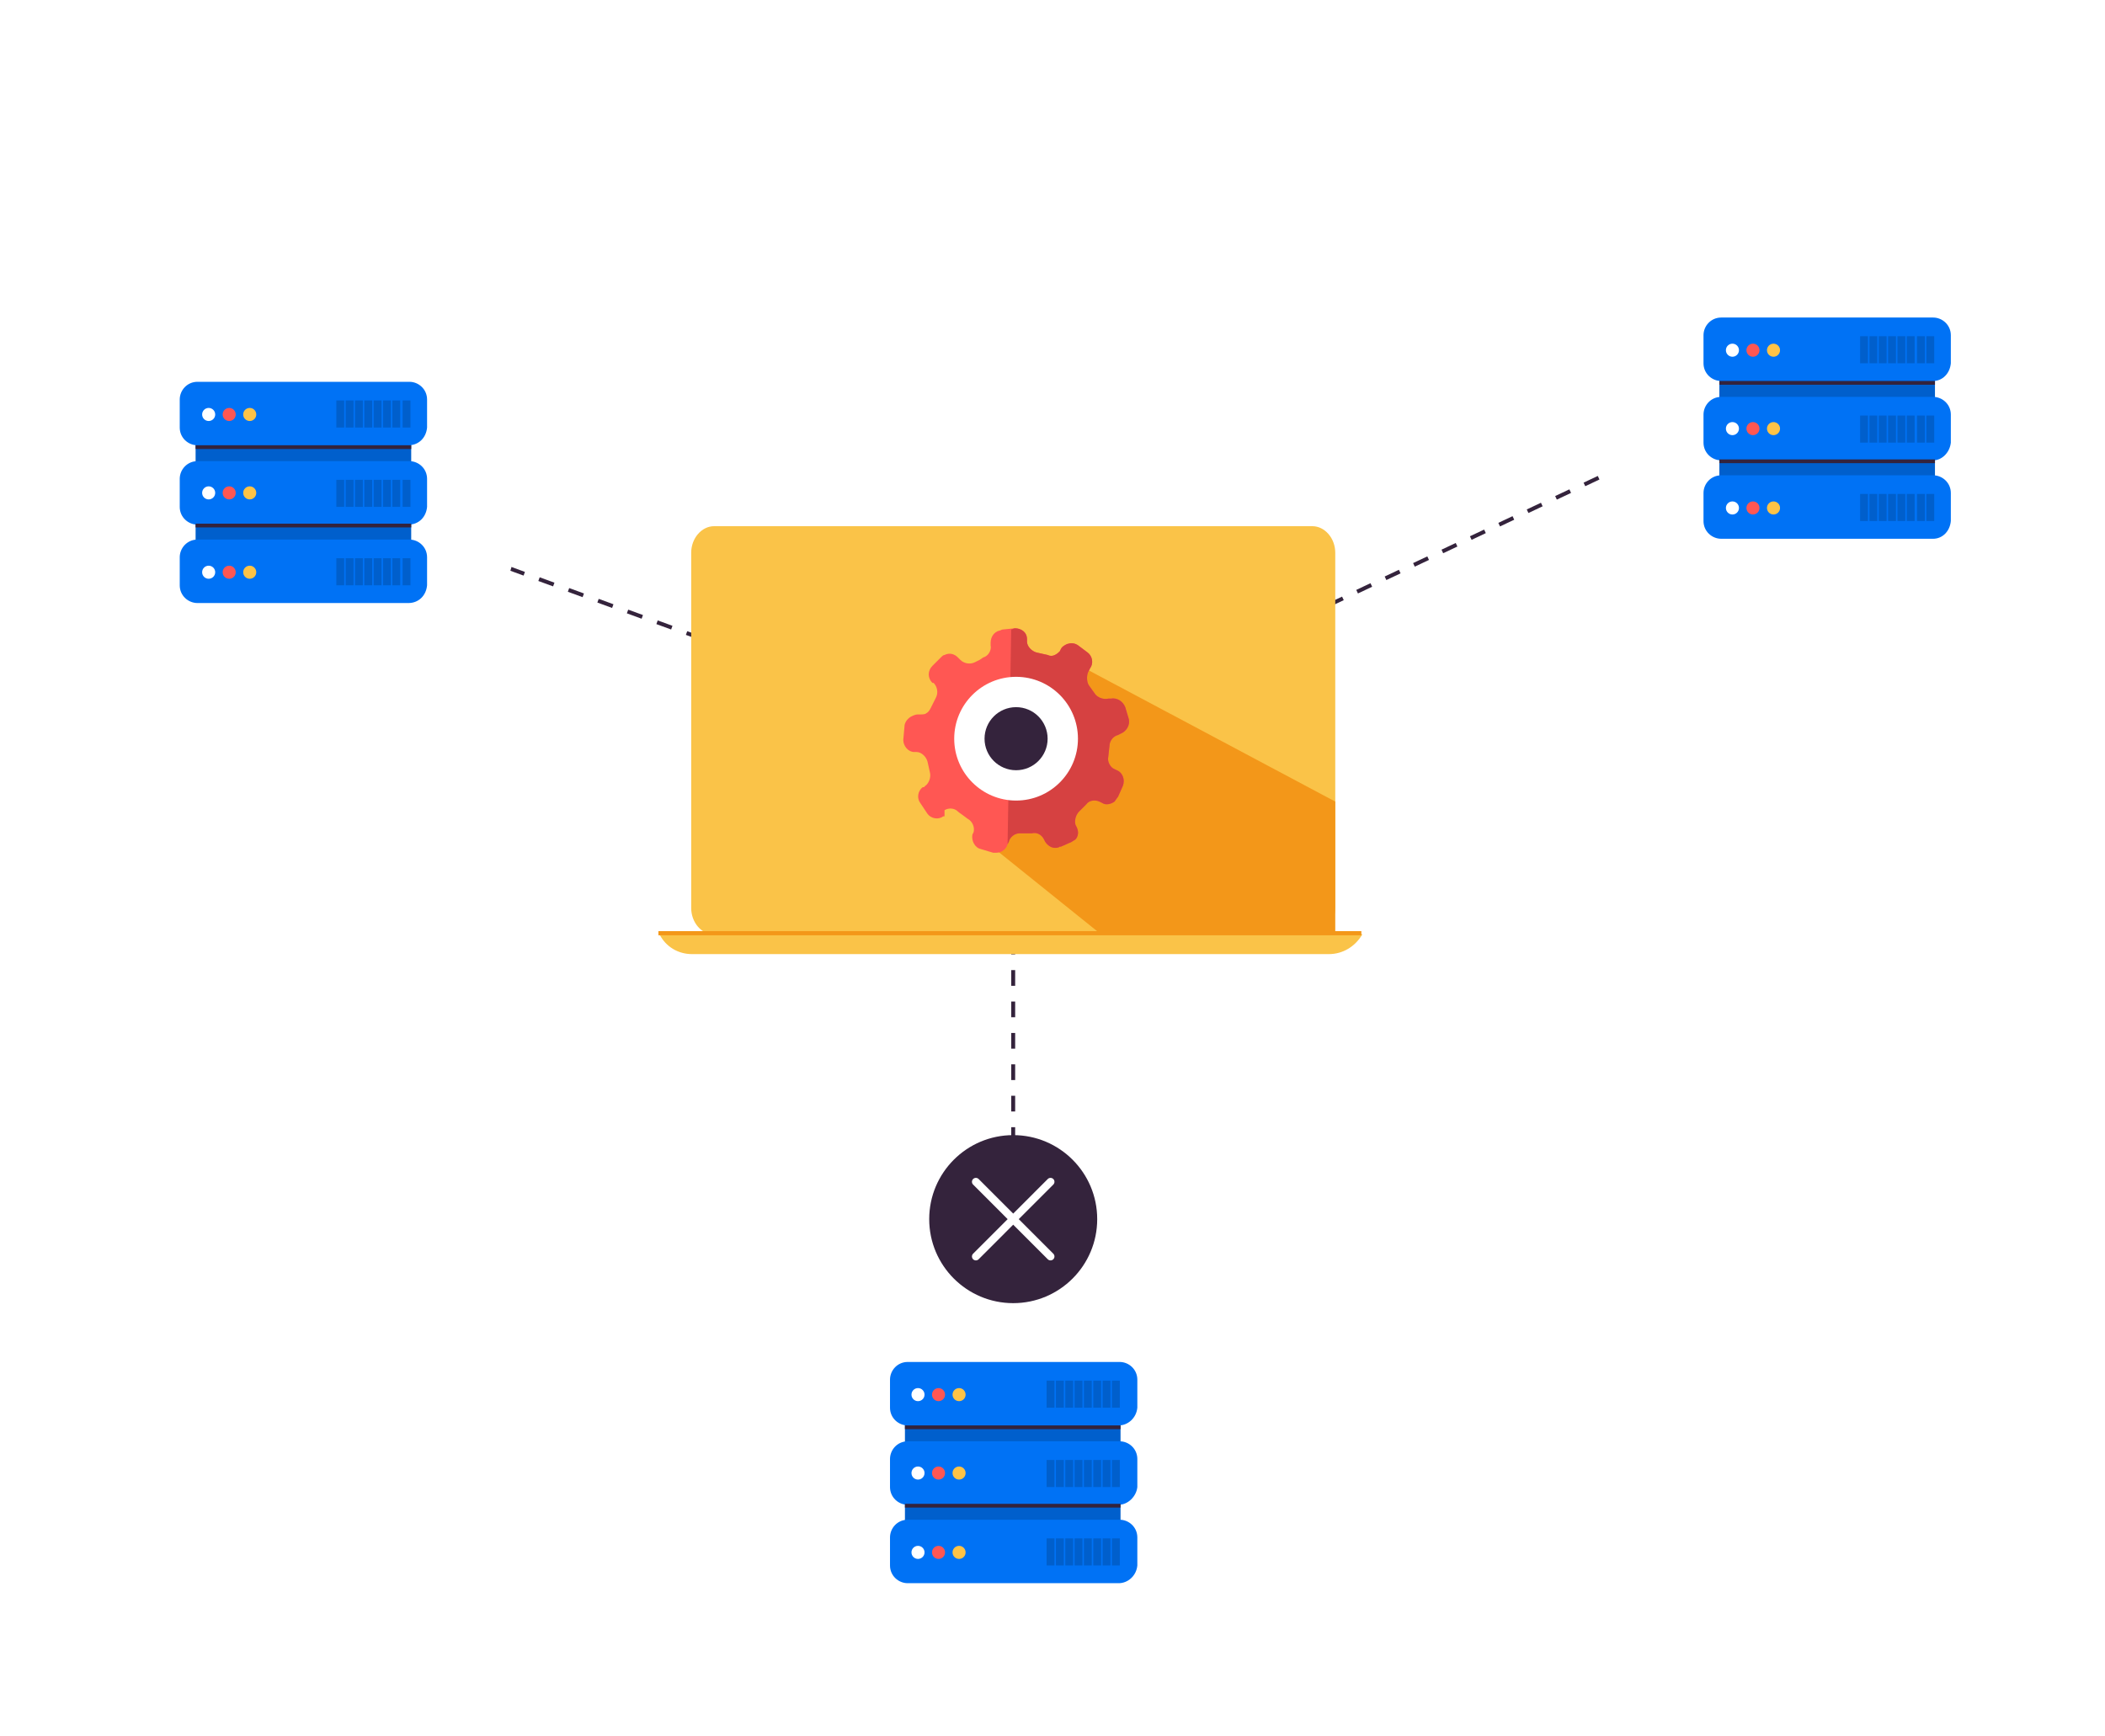 <svg fill="none" height="221" viewBox="0 0 268 221" width="268" xmlns="http://www.w3.org/2000/svg" xmlns:xlink="http://www.w3.org/1999/xlink"><filter id="a" color-interpolation-filters="sRGB" filterUnits="userSpaceOnUse" height="69.152" width="69.137" x="4" y="30.183"><feFlood flood-opacity="0" result="BackgroundImageFix"/><feColorMatrix in="SourceAlpha" type="matrix" values="0 0 0 0 0 0 0 0 0 0 0 0 0 0 0 0 0 0 127 0"/><feOffset dy="2"/><feGaussianBlur stdDeviation="3.5"/><feColorMatrix type="matrix" values="0 0 0 0 0 0 0 0 0 0 0 0 0 0 0 0 0 0 0.15 0"/><feBlend in2="BackgroundImageFix" mode="normal" result="effect1_dropShadow"/><feBlend in="SourceGraphic" in2="effect1_dropShadow" mode="normal" result="shape"/></filter><filter id="b" color-interpolation-filters="sRGB" filterUnits="userSpaceOnUse" height="69.152" width="69.137" x="94.072" y="152.848"><feFlood flood-opacity="0" result="BackgroundImageFix"/><feColorMatrix in="SourceAlpha" type="matrix" values="0 0 0 0 0 0 0 0 0 0 0 0 0 0 0 0 0 0 127 0"/><feOffset dy="2"/><feGaussianBlur stdDeviation="3.5"/><feColorMatrix type="matrix" values="0 0 0 0 0 0 0 0 0 0 0 0 0 0 0 0 0 0 0.15 0"/><feBlend in2="BackgroundImageFix" mode="normal" result="effect1_dropShadow"/><feBlend in="SourceGraphic" in2="effect1_dropShadow" mode="normal" result="shape"/></filter><filter id="c" color-interpolation-filters="sRGB" filterUnits="userSpaceOnUse" height="69.152" width="69.137" x="198" y="22"><feFlood flood-opacity="0" result="BackgroundImageFix"/><feColorMatrix in="SourceAlpha" type="matrix" values="0 0 0 0 0 0 0 0 0 0 0 0 0 0 0 0 0 0 127 0"/><feOffset dy="2"/><feGaussianBlur stdDeviation="3.5"/><feColorMatrix type="matrix" values="0 0 0 0 0 0 0 0 0 0 0 0 0 0 0 0 0 0 0.15 0"/><feBlend in2="BackgroundImageFix" mode="normal" result="effect1_dropShadow"/><feBlend in="SourceGraphic" in2="effect1_dropShadow" mode="normal" result="shape"/></filter><clipPath id="d"><path d="m0 0h218v221h-218z"/></clipPath><g clip-path="url(#d)"><path d="m38.568 62.759 90.429 33.044v89.74" stroke="#34233c" stroke-dasharray="2 2" stroke-miterlimit="10" stroke-width=".5"/><path d="m218 54-89 42" stroke="#34233c" stroke-dasharray="2 2" stroke-miterlimit="10" stroke-width=".5"/><g filter="url(#a)"><path d="m38.568 90.335c15.226 0 27.568-12.346 27.568-27.576s-12.343-27.576-27.568-27.576c-15.226 0-27.568 12.346-27.568 27.576s12.343 27.576 27.568 27.576z" fill="#fff"/></g><g filter="url(#b)"><path d="m128.641 213c15.225 0 27.568-12.346 27.568-27.576s-12.343-27.576-27.568-27.576c-15.226 0-27.569 12.346-27.569 27.576s12.343 27.576 27.569 27.576z" fill="#fff"/></g><path d="m167.081 119h-76.162c-1.592 0-2.919-1.538-2.919-3.385v-45.23c0-1.846 1.327-3.385 2.919-3.385h76.162c1.592 0 2.919 1.538 2.919 3.385v45.23c0 1.847-1.327 3.385-2.919 3.385z" fill="#fac348"/><path d="m169.199 121.486h-81.115c-1.729 0-3.325-.931-4.122-2.527h89.494c-.931 1.596-2.527 2.527-4.256 2.527z" fill="#fac348"/><path d="m173.322 118.56h-89.494v.532h89.494z" fill="#f39719"/><path d="m50.095 71.436h-22.934c-1.188 0-2.258-.951-2.258-2.258v-12.718c0-1.189.951-2.258 2.258-2.258h22.934c1.188 0 2.258.951 2.258 2.258v12.837c-.119 1.189-1.069 2.139-2.258 2.139z" fill="#005fcc"/><path d="m51.996 56.697h-26.855c-1.188 0-2.258-.951-2.258-2.258v-3.566c0-1.189.951-2.258 2.258-2.258h26.974c1.188 0 2.258.951 2.258 2.258v3.566c-.119 1.308-1.069 2.258-2.377 2.258z" fill="#0072f5"/><path d="m26.567 53.607c.459 0 .832-.372.832-.832 0-.46-.372-.832-.832-.832-.459 0-.832.372-.832.832 0 .46.372.832.832.832z" fill="#fff"/><path d="m29.181 53.607c.459 0 .832-.372.832-.832 0-.46-.372-.832-.832-.832s-.832.372-.832.832c0 .46.372.832.832.832z" fill="#ff5753"/><path d="m31.795 53.607c.459 0 .832-.372.832-.832 0-.46-.372-.832-.832-.832s-.832.372-.832.832c0 .46.372.832.832.832z" fill="#ffc347"/><g stroke="#005fcc" stroke-miterlimit="10"><path d="m43.321 50.992v3.447"/><path d="m44.51 50.992v3.447"/><path d="m45.698 50.992v3.447"/><path d="m46.886 50.992v3.447"/><path d="m48.075 50.992v3.447"/><path d="m49.263 50.992v3.447"/><path d="m50.451 50.992v3.447"/><path d="m51.758 50.992v3.447"/></g><path d="m51.996 66.8h-26.855c-1.188 0-2.258-.951-2.258-2.258v-3.566c0-1.189.951-2.258 2.258-2.258h26.974c1.188 0 2.258.951 2.258 2.258v3.566c-.119 1.308-1.069 2.258-2.377 2.258z" fill="#0072f5"/><path d="m26.567 63.591c.459 0 .832-.373.832-.832s-.372-.832-.832-.832c-.459 0-.832.372-.832.832s.372.832.832.832z" fill="#fff"/><path d="m29.181 63.591c.459 0 .832-.373.832-.832s-.372-.832-.832-.832-.832.372-.832.832.372.832.832.832z" fill="#ff5753"/><path d="m31.795 63.591c.459 0 .832-.373.832-.832s-.372-.832-.832-.832-.832.372-.832.832.372.832.832.832z" fill="#ffc347"/><path d="m43.321 61.095v3.447" stroke="#005fcc" stroke-miterlimit="10"/><path d="m44.51 61.095v3.447" stroke="#005fcc" stroke-miterlimit="10"/><path d="m45.698 61.095v3.447" stroke="#005fcc" stroke-miterlimit="10"/><path d="m46.886 61.095v3.447" stroke="#005fcc" stroke-miterlimit="10"/><path d="m48.075 61.095v3.447" stroke="#005fcc" stroke-miterlimit="10"/><path d="m49.263 61.095v3.447" stroke="#005fcc" stroke-miterlimit="10"/><path d="m50.451 61.095v3.447" stroke="#005fcc" stroke-miterlimit="10"/><path d="m51.758 61.095v3.447" stroke="#005fcc" stroke-miterlimit="10"/><path d="m51.996 76.785h-26.855c-1.188 0-2.258-.951-2.258-2.258v-3.566c0-1.189.951-2.258 2.258-2.258h26.974c1.188 0 2.258.951 2.258 2.258v3.566c-.119 1.308-1.069 2.258-2.377 2.258z" fill="#0072f5"/><path d="m26.567 73.694c.459 0 .832-.372.832-.832 0-.46-.372-.832-.832-.832-.459 0-.832.372-.832.832 0 .46.372.832.832.832z" fill="#fff"/><path d="m29.181 73.694c.459 0 .832-.372.832-.832 0-.46-.372-.832-.832-.832s-.832.372-.832.832c0 .46.372.832.832.832z" fill="#ff5753"/><path d="m31.795 73.694c.459 0 .832-.372.832-.832 0-.46-.372-.832-.832-.832s-.832.372-.832.832c0 .46.372.832.832.832z" fill="#ffc347"/><path d="m43.321 71.079v3.447" stroke="#005fcc" stroke-miterlimit="10"/><path d="m44.51 71.079v3.447" stroke="#005fcc" stroke-miterlimit="10"/><path d="m45.698 71.079v3.447" stroke="#005fcc" stroke-miterlimit="10"/><path d="m46.886 71.079v3.447" stroke="#005fcc" stroke-miterlimit="10"/><path d="m48.075 71.079v3.447" stroke="#005fcc" stroke-miterlimit="10"/><path d="m49.263 71.079v3.447" stroke="#005fcc" stroke-miterlimit="10"/><path d="m50.451 71.079v3.447" stroke="#005fcc" stroke-miterlimit="10"/><path d="m51.758 71.079v3.447" stroke="#005fcc" stroke-miterlimit="10"/><path d="m52.352 56.697h-27.449v.475h27.449z" fill="#34233c"/><path d="m52.352 66.681h-27.449v.475h27.449z" fill="#34233c"/><path d="m140.405 196.24h-22.934c-1.189 0-2.258-.951-2.258-2.258v-12.837c0-1.189.95-2.258 2.258-2.258h22.934c1.188 0 2.257.95 2.257 2.258v12.837c0 1.307-.95 2.258-2.257 2.258z" fill="#005fcc"/><path d="m142.425 181.502h-26.856c-1.188 0-2.257-.951-2.257-2.259v-3.566c0-1.188.95-2.258 2.257-2.258h26.974c1.189 0 2.258.951 2.258 2.258v3.566c-.119 1.308-1.188 2.259-2.376 2.259z" fill="#0072f5"/><path d="m116.876 178.411c.46 0 .832-.372.832-.832 0-.459-.372-.832-.832-.832-.459 0-.831.373-.831.832 0 .46.372.832.831.832z" fill="#fff"/><path d="m119.491 178.411c.459 0 .831-.372.831-.832 0-.459-.372-.832-.831-.832-.46 0-.832.373-.832.832 0 .46.372.832.832.832z" fill="#ff5753"/><path d="m122.105 178.411c.459 0 .832-.372.832-.832 0-.459-.373-.832-.832-.832-.46 0-.832.373-.832.832 0 .46.372.832.832.832z" fill="#ffc347"/><path d="m133.75 175.796v3.447" stroke="#005fcc" stroke-miterlimit="10"/><path d="m134.938 175.796v3.447" stroke="#005fcc" stroke-miterlimit="10"/><path d="m136.127 175.796v3.447" stroke="#005fcc" stroke-miterlimit="10"/><path d="m137.315 175.796v3.447" stroke="#005fcc" stroke-miterlimit="10"/><path d="m138.503 175.796v3.447" stroke="#005fcc" stroke-miterlimit="10"/><path d="m139.692 175.796v3.447" stroke="#005fcc" stroke-miterlimit="10"/><path d="m140.88 175.796v3.447" stroke="#005fcc" stroke-miterlimit="10"/><path d="m142.068 175.796v3.447" stroke="#005fcc" stroke-miterlimit="10"/><path d="m142.425 191.605h-26.856c-1.188 0-2.257-.951-2.257-2.259v-3.565c0-1.189.95-2.259 2.257-2.259h26.974c1.189 0 2.258.951 2.258 2.259v3.565c-.119 1.189-1.188 2.259-2.376 2.259z" fill="#0072f5"/><path d="m116.876 188.396c.46 0 .832-.373.832-.833 0-.459-.372-.832-.832-.832-.459 0-.831.373-.831.832 0 .46.372.833.831.833z" fill="#fff"/><path d="m119.491 188.396c.459 0 .831-.373.831-.833 0-.459-.372-.832-.831-.832-.46 0-.832.373-.832.832 0 .46.372.833.832.833z" fill="#ff5753"/><path d="m122.105 188.396c.459 0 .832-.373.832-.833 0-.459-.373-.832-.832-.832-.46 0-.832.373-.832.832 0 .46.372.833.832.833z" fill="#ffc347"/><path d="m133.75 185.899v3.447" stroke="#005fcc" stroke-miterlimit="10"/><path d="m134.938 185.899v3.447" stroke="#005fcc" stroke-miterlimit="10"/><path d="m136.127 185.899v3.447" stroke="#005fcc" stroke-miterlimit="10"/><path d="m137.315 185.899v3.447" stroke="#005fcc" stroke-miterlimit="10"/><path d="m138.503 185.899v3.447" stroke="#005fcc" stroke-miterlimit="10"/><path d="m139.692 185.899v3.447" stroke="#005fcc" stroke-miterlimit="10"/><path d="m140.88 185.899v3.447" stroke="#005fcc" stroke-miterlimit="10"/><path d="m142.068 185.899v3.447" stroke="#005fcc" stroke-miterlimit="10"/><path d="m142.425 201.589h-26.856c-1.188 0-2.257-.951-2.257-2.258v-3.566c0-1.189.95-2.258 2.257-2.258h26.974c1.189 0 2.258.95 2.258 2.258v3.566c-.119 1.307-1.188 2.258-2.376 2.258z" fill="#0072f5"/><path d="m116.876 198.499c.46 0 .832-.373.832-.832 0-.46-.372-.832-.832-.832-.459 0-.831.372-.831.832 0 .459.372.832.831.832z" fill="#fff"/><path d="m119.491 198.499c.459 0 .831-.373.831-.832 0-.46-.372-.832-.831-.832-.46 0-.832.372-.832.832 0 .459.372.832.832.832z" fill="#ff5753"/><path d="m122.105 198.499c.459 0 .832-.373.832-.832 0-.46-.373-.832-.832-.832-.46 0-.832.372-.832.832 0 .459.372.832.832.832z" fill="#ffc347"/><path d="m133.75 195.884v3.447" stroke="#005fcc" stroke-miterlimit="10"/><path d="m134.938 195.884v3.447" stroke="#005fcc" stroke-miterlimit="10"/><path d="m136.127 195.884v3.447" stroke="#005fcc" stroke-miterlimit="10"/><path d="m137.315 195.884v3.447" stroke="#005fcc" stroke-miterlimit="10"/><path d="m138.503 195.884v3.447" stroke="#005fcc" stroke-miterlimit="10"/><path d="m139.692 195.884v3.447" stroke="#005fcc" stroke-miterlimit="10"/><path d="m140.88 195.884v3.447" stroke="#005fcc" stroke-miterlimit="10"/><path d="m142.068 195.884v3.447" stroke="#005fcc" stroke-miterlimit="10"/><path d="m142.662 181.502h-27.449v.475h27.449z" fill="#34233c"/><path d="m142.662 191.486h-27.449v.475h27.449z" fill="#34233c"/><path d="m128.997 165.931c5.907 0 10.695-4.79 10.695-10.698s-4.788-10.697-10.695-10.697c-5.906 0-10.694 4.789-10.694 10.697s4.788 10.698 10.694 10.698z" fill="#34233c"/><path d="m133.75 150.479-9.506 9.509" stroke="#fff" stroke-linecap="round" stroke-linejoin="round" stroke-miterlimit="10"/><path d="m133.75 159.988-9.506-9.509" stroke="#fff" stroke-linecap="round" stroke-linejoin="round" stroke-miterlimit="10"/><path d="m126 107.569 14.22 11.431h29.78v-16.935l-33.939-18.065z" fill="#f39719"/><path d="m115.154 92.513c0-.463.309-.927.773-1.236.309-.154.617-.309.926-.309h.309c.309 0 .618 0 .772-.154.309-.154.464-.463.618-.772l.618-1.236c.309-.618.154-1.39-.309-1.854h-.154c-.618-.618-.618-1.545 0-2.163l1.081-1.081c.154-.154.308-.309.463-.309.618-.309 1.235-.154 1.699.309l.309.309c.463.463 1.235.618 1.853.309l.618-.309.463-.309c.618-.154 1.081-.927.927-1.545v-.309c0-.772.463-1.39 1.081-1.545.154 0 .308-.154.463-.154l1.544-.154c.773 0 1.545.463 1.545 1.39v.309c0 .618.617 1.236 1.235 1.39l1.39.309c.309.154.618.154.927 0 .309-.154.463-.309.618-.464l.154-.309c.154-.309.463-.464.772-.618.463-.154.927-.154 1.39.154l1.236.927c.617.464.772 1.39.308 2.008l-.154.309c-.309.464-.309 1.39 0 1.854l.772 1.081c.309.463 1.081.772 1.699.618h.154.155c.772-.154 1.544.309 1.853 1.081l.463 1.545c.155.772-.308 1.545-1.081 1.854l-.308.154c-.618.154-1.082.772-1.082 1.39l-.154 1.39c-.154.618.309 1.39.772 1.545l.309.154c.772.309 1.081 1.236.772 2.008l-.617 1.391c-.155.154-.309.463-.464.618-.463.309-1.081.463-1.544.154l-.309-.154c-.618-.309-1.39-.155-1.699.309l-.926.927c-.464.463-.618 1.235-.464 1.699l.155.309c.309.618.154 1.236-.155 1.545-.154.154-.309.154-.463.309l-1.39.618h-.154c-.155.154-.464.154-.618.154-.464 0-.927-.309-1.236-.772l-.154-.309c-.309-.618-.927-.927-1.545-.773 0 0-.154 0-.772 0s-.772 0-.772 0c-.618 0-1.235.464-1.39 1.082l-.154.309c-.155.617-.773 1.081-1.39 1.081-.155 0-.309 0-.464 0l-1.544-.464c-.772-.154-1.235-1.081-1.081-1.853l.154-.309c.155-.618-.154-1.391-.772-1.7 0 0 0 0-.618-.463-.463-.309-.617-.463-.617-.463-.464-.464-1.236-.464-1.699-.155v.772h-.155c-.617.464-1.544.309-2.007-.308l-.927-1.391c-.463-.618-.309-1.545.309-2.008h.154l.155-.155c.463-.308.772-1.081.618-1.699l-.309-1.39c-.155-.618-.772-1.236-1.39-1.236h-.309c-.772 0-1.39-.772-1.39-1.545z" fill="#ff5753"/><path d="m129.363 98.538c2.303 0 4.17-1.867 4.17-4.171s-1.867-4.171-4.17-4.171-4.17 1.867-4.17 4.171 1.867 4.171 4.17 4.171z" fill="#fff"/><path d="m129.362 101.318c3.838 0 6.95-3.112 6.95-6.951 0-3.839-3.112-6.952-6.95-6.952s-6.95 3.112-6.95 6.952c0 3.839 3.112 6.951 6.95 6.951z" fill="#fff"/><path d="m129.361 98.692c2.388 0 4.325-1.937 4.325-4.325s-1.937-4.325-4.325-4.325-4.324 1.937-4.324 4.325 1.936 4.325 4.324 4.325z" fill="#34233c"/><path d="m128.744 80.154c.155 0 .309-.154.464-.154.772 0 1.544.463 1.544 1.39v.309c0 .618.618 1.236 1.236 1.39l1.39.309c.308.154.617.154.926 0 .309-.154.464-.309.618-.464l.154-.309c.155-.309.464-.464.773-.618.463-.154.926-.154 1.39.154l1.235.927c.618.464.772 1.39.309 2.008l-.155.309c-.308.464-.308 1.39 0 1.854l.773 1.081c.309.463 1.081.772 1.699.618h.154.154c.773-.154 1.545.309 1.854 1.081l.463 1.545c.154.772-.309 1.545-1.081 1.854l-.309.154c-.618.154-1.081.772-1.081 1.39l-.154 1.39c-.155.618.308 1.39.772 1.545l.309.154c.772.309 1.081 1.236.772 2.008l-.618 1.391c-.154.154-.309.463-.463.618-.464.309-1.081.463-1.545.154l-.309-.154c-.617-.309-1.39-.155-1.698.309l-.927.927c-.463.463-.618 1.235-.463 1.699l.154.309c.309.618.155 1.236-.154 1.545-.155.154-.309.154-.464.309l-1.39.618h-.154c-.154.154-.463.154-.618.154-.463 0-.926-.309-1.235-.772l-.155-.309c-.309-.618-.926-.927-1.544-.773 0 0-.155 0-.772 0-.618 0-.772 0-.772 0-.618 0-1.236.464-1.39 1.082l-.155.309" fill="#d64141"/><path d="m129.36 98.692c2.317 0 4.17-1.854 4.17-4.171 0-2.317-1.853-4.171-4.17-4.171" fill="#fff"/><path d="m128.435 101.318c3.861 0 7.876-3.089 7.876-6.951s-4.015-6.797-7.876-6.797" fill="#fff"/><path d="m129.36 98.847c2.471 0 4.324-2.008 4.324-4.325 0-2.472-2.007-4.325-4.324-4.325" fill="#34233c"/><path d="m129.364 101.936c4.35 0 7.876-3.527 7.876-7.878s-3.526-7.878-7.876-7.878-7.877 3.527-7.877 7.878 3.527 7.878 7.877 7.878z" fill="#fff"/><path d="m129.364 98.074c2.217 0 4.015-1.798 4.015-4.016 0-2.218-1.798-4.016-4.015-4.016-2.218 0-4.016 1.798-4.016 4.016 0 2.218 1.798 4.016 4.016 4.016z" fill="#34233c"/></g><g filter="url(#c)"><path d="m232.568 82.152c15.226 0 27.569-12.346 27.569-27.576 0-15.23-12.343-27.576-27.569-27.576-15.225 0-27.568 12.346-27.568 27.576 0 15.23 12.343 27.576 27.568 27.576z" fill="#fff"/></g><path d="m244.095 63.253h-22.934c-1.189 0-2.258-.951-2.258-2.258v-12.837c0-1.189.951-2.258 2.258-2.258h22.934c1.188 0 2.257.951 2.257 2.258v12.837c0 1.307-1.069 2.258-2.257 2.258z" fill="#005fcc"/><path d="m246.115 48.514h-26.974c-1.189 0-2.258-.951-2.258-2.258v-3.566c0-1.189.95-2.258 2.258-2.258h26.974c1.188 0 2.257.951 2.257 2.258v3.566c-.118 1.308-1.069 2.258-2.257 2.258z" fill="#0072f5"/><path d="m220.567 45.424c.459 0 .831-.372.831-.832 0-.46-.372-.832-.831-.832-.46 0-.832.372-.832.832 0 .46.372.832.832.832z" fill="#fff"/><path d="m223.181 45.424c.459 0 .831-.372.831-.832 0-.46-.372-.832-.831-.832-.46 0-.832.372-.832.832 0 .46.372.832.832.832z" fill="#ff5753"/><path d="m225.795 45.424c.459 0 .832-.372.832-.832 0-.46-.373-.832-.832-.832s-.832.372-.832.832c0 .46.373.832.832.832z" fill="#ffc347"/><g stroke="#005fcc" stroke-miterlimit="10"><path d="m237.321 42.809v3.447"/><path d="m238.51 42.809v3.447"/><path d="m239.698 42.809v3.447"/><path d="m240.886 42.809v3.447"/><path d="m242.075 42.809v3.447"/><path d="m243.263 42.809v3.447"/><path d="m244.57 42.809v3.447"/><path d="m245.758 42.809v3.447"/></g><path d="m246.115 58.617h-26.974c-1.189 0-2.258-.951-2.258-2.258v-3.566c0-1.189.95-2.258 2.258-2.258h26.974c1.188 0 2.257.951 2.257 2.258v3.566c-.118 1.189-1.069 2.258-2.257 2.258z" fill="#0072f5"/><path d="m220.567 55.408c.459 0 .831-.373.831-.832s-.372-.832-.831-.832c-.46 0-.832.372-.832.832s.372.832.832.832z" fill="#fff"/><path d="m223.181 55.408c.459 0 .831-.373.831-.832s-.372-.832-.831-.832c-.46 0-.832.372-.832.832s.372.832.832.832z" fill="#ff5753"/><path d="m225.795 55.408c.459 0 .832-.373.832-.832s-.373-.832-.832-.832-.832.372-.832.832.373.832.832.832z" fill="#ffc347"/><path d="m237.321 52.912v3.447" stroke="#005fcc" stroke-miterlimit="10"/><path d="m238.51 52.912v3.447" stroke="#005fcc" stroke-miterlimit="10"/><path d="m239.698 52.912v3.447" stroke="#005fcc" stroke-miterlimit="10"/><path d="m240.886 52.912v3.447" stroke="#005fcc" stroke-miterlimit="10"/><path d="m242.075 52.912v3.447" stroke="#005fcc" stroke-miterlimit="10"/><path d="m243.263 52.912v3.447" stroke="#005fcc" stroke-miterlimit="10"/><path d="m244.57 52.912v3.447" stroke="#005fcc" stroke-miterlimit="10"/><path d="m245.758 52.912v3.447" stroke="#005fcc" stroke-miterlimit="10"/><path d="m246.115 68.602h-26.974c-1.189 0-2.258-.951-2.258-2.258v-3.566c0-1.189.95-2.258 2.258-2.258h26.974c1.188 0 2.257.951 2.257 2.258v3.566c-.118 1.308-1.069 2.258-2.257 2.258z" fill="#0072f5"/><path d="m220.567 65.511c.459 0 .831-.372.831-.832 0-.46-.372-.832-.831-.832-.46 0-.832.372-.832.832 0 .46.372.832.832.832z" fill="#fff"/><path d="m223.181 65.511c.459 0 .831-.372.831-.832 0-.46-.372-.832-.831-.832-.46 0-.832.372-.832.832 0 .46.372.832.832.832z" fill="#ff5753"/><path d="m225.795 65.511c.459 0 .832-.372.832-.832 0-.46-.373-.832-.832-.832s-.832.372-.832.832c0 .46.373.832.832.832z" fill="#ffc347"/><path d="m237.321 62.896v3.447" stroke="#005fcc" stroke-miterlimit="10"/><path d="m238.51 62.896v3.447" stroke="#005fcc" stroke-miterlimit="10"/><path d="m239.698 62.896v3.447" stroke="#005fcc" stroke-miterlimit="10"/><path d="m240.886 62.896v3.447" stroke="#005fcc" stroke-miterlimit="10"/><path d="m242.075 62.896v3.447" stroke="#005fcc" stroke-miterlimit="10"/><path d="m243.263 62.896v3.447" stroke="#005fcc" stroke-miterlimit="10"/><path d="m244.57 62.896v3.447" stroke="#005fcc" stroke-miterlimit="10"/><path d="m245.758 62.896v3.447" stroke="#005fcc" stroke-miterlimit="10"/><path d="m246.352 48.514h-27.449v.475h27.449z" fill="#34233c"/><path d="m246.352 58.498h-27.449v.475h27.449z" fill="#34233c"/></svg>